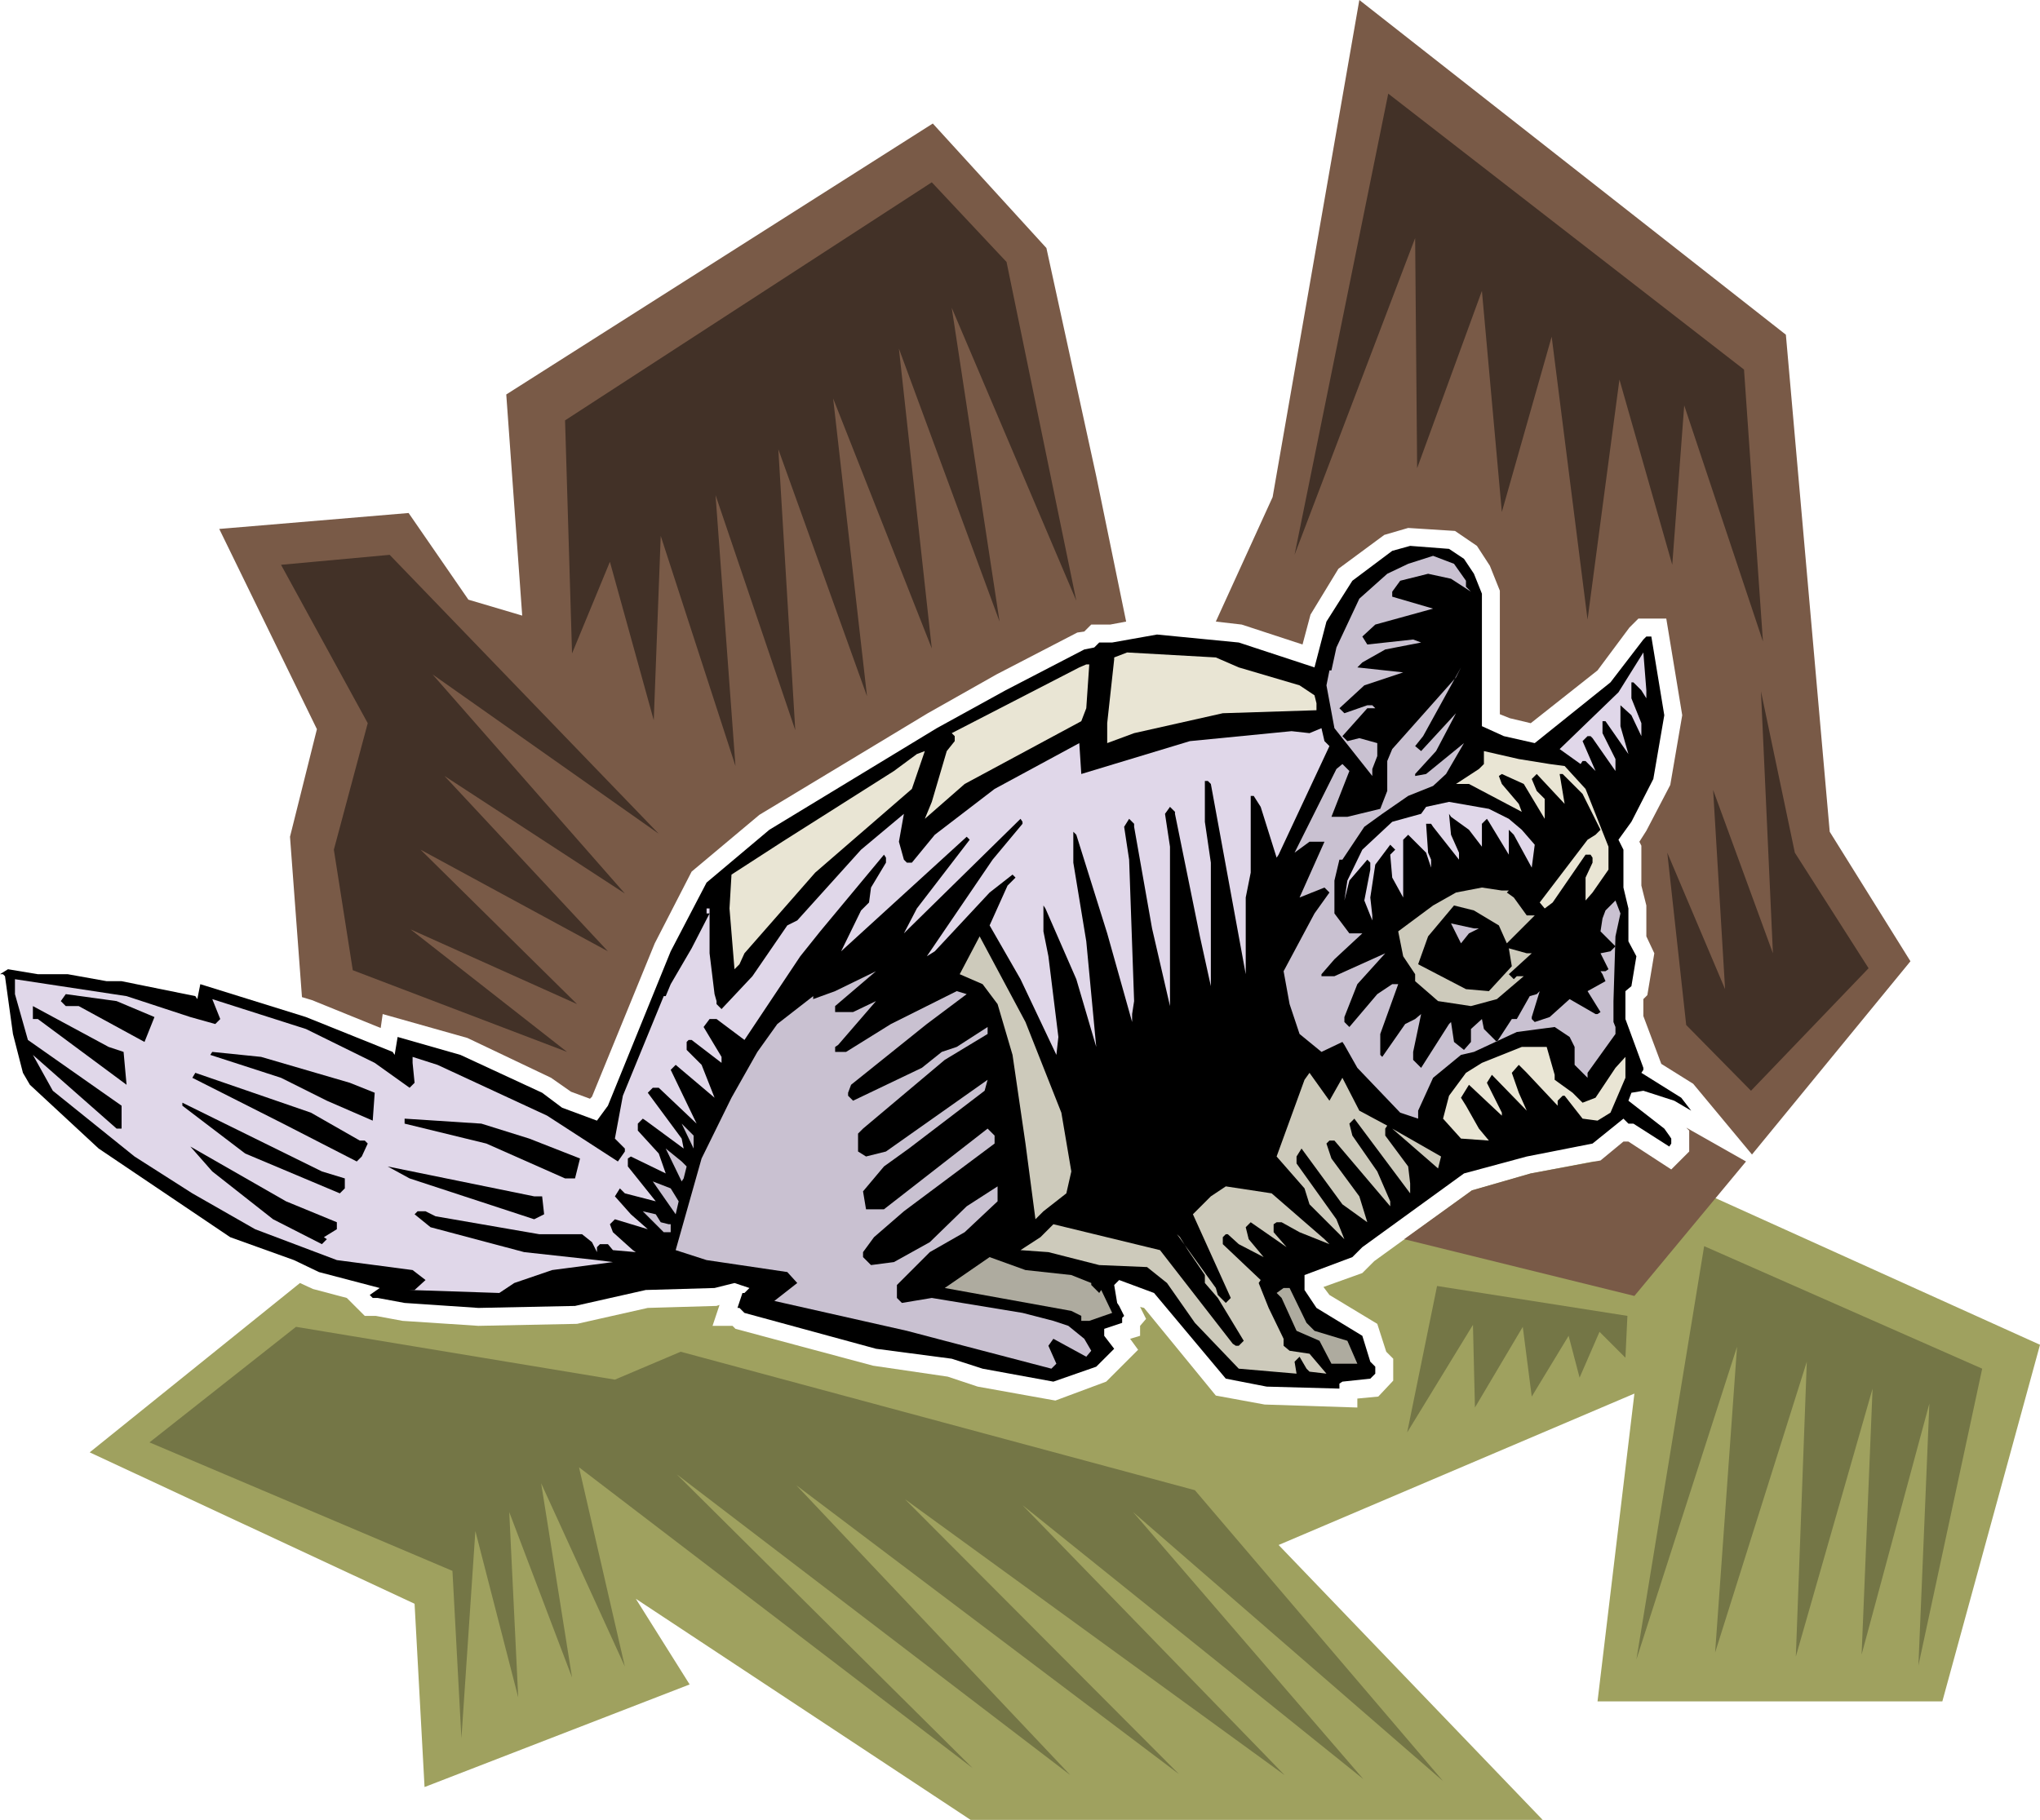 <svg xmlns="http://www.w3.org/2000/svg" fill-rule="evenodd" height="584.16" preserveAspectRatio="none" stroke-linecap="round" viewBox="0 0 2047 1827" width="6.819in"><style>.pen1{stroke:none}.brush3{fill:#000}.brush4{fill:#c9c1d1}.brush5{fill:#e9e5d4}.brush6{fill:#e0d7e9}.brush7{fill:#cdcabb}</style><path class="pen1" style="fill:#9fa15f" d="M301 1288 90 1458l326 152 10 184 266-103-54-86 336 222h574l-265-276 357-152-37 309h346l98-358-407-184h-41l-63 12-59 17-98 71-12 12-39 14 6 8 48 29 9 28 7 7v22l-15 16-21 2v9l-93-3-49-9-72-88-4-1 6 12-6 7v10l-10 3 8 11-32 32-51 19-78-14-30-10-75-11-138-37-3-3h-20l7-21-3 1-69 2-71 16-99 2-76-5-27-5h-11l-18-18-34-9-13-6z"/><path class="pen1" d="m1409 1244 231 57 112-135-60-34 3 3v21l-18 18-43-28h-5l-23 19-70 13-59 17-68 49zm349-85 159-194-81-130-44-499L1364 0l-87 499-57 125 26 3 61 20 8-30 28-46 46-34 24-7 47 3 22 15 13 20 10 25v124l10 4 21 5 67-53 32-43 9-9h28l16 97-12 70-24 46-7 11 2 4v40l5 20v31l8 17-7 42-4 4v17l18 48 32 20 59 71zm-628-535-30-146-50-229-114-125-428 272 16 222-54-16-60-87-190 16 98 201-27 108 12 161 10 3 69 28 2-14 85 24 84 40 20 14 19 7 2-2 63-154 37-72 68-57 169-102 69-39 81-42 7-1 7-7h19l16-3z" style="fill:#795a47"/><path class="pen1 brush3" d="m1469 561 10 15 8 20v133l22 10 31 7 76-61 33-43 3-3h5l13 79-11 64-22 43-13 18 5 10v38l5 21v33l8 15-5 30-6 5v28l18 49v2l-2 3 40 25 10 13-17-10-31-10-12 2-3 8 36 28 5 7 2 3v5l-2 3-36-23h-5l-5-5-31 25-66 13-63 17-102 74-10 10-48 18v15l12 18 46 28 8 26 5 5v7l-5 5-28 3-3 2v5l-73-2-41-8-72-86-35-13-5 5 3 18 2 3 5 10-2 2v5l-18 6v7l10 13-18 18-43 15-71-13-31-10-76-10-132-36-5-5h-2l5-15h2l5-5-15-5-20 5-69 2-71 16-97 2-74-5-27-5h-5l-3-3 10-7-61-16-25-12-64-23-132-89-69-64-7-12-10-39-8-58-2-2H0l8-5 30 5h30l39 7h15l74 15 2 3 3-15 106 33 87 35 2 3 3-18 63 18 82 38 20 15 35 13 11-15 63-155 36-69 63-53 168-102 69-38 79-41 10-2 5-5h13l45-8 82 8 76 25 12-46 26-41 40-30 18-5 39 3 15 10z"/><path class="pen1 brush4" d="M1471 583v6l5 5-20-13-23-5-28 7-8 11v5l41 12-58 16-13 12 5 8 46-5 8 3-36 7-23 13-5 5 46 5-39 13-25 23 5 5 23-8h5l3 3h-8l-25 28 5 5 12-3 18 5v13l-5 13v7l-38-48-8-43 3-15h2l5-23 23-49 28-25 21-10 25-8 21 8 12 17z"/><path class="pen1 brush5" d="m1243 670 61 18 15 10 2 8v7l-94 3-89 20-27 10v-20l7-64v-2l13-5 89 5 23 10z"/><path class="pen1 brush6" d="m1652 701-5-8-8-8h-2v16l10 25v13l-10-21-11-10v21l8 28-23-33h-3v12l13 26v12l-23-33-2-2h-3l-5 5 13 30-10-10h-3l-2 3-21-15 59-57 25-40 3 38v8z"/><path class="pen1 brush5" d="m1090 711-5 13-117 63-40 35 7-17 15-51 8-10v-5l-3-3 128-66 7-3h3l-3 44z"/><path class="pen1 brush4" d="m1420 749 6 5 35-38-20 38-21 23v2l11-2 38-31-18 31-13 12-25 10-26 18-18 13-22 33h-3l-5 21v33l15 20h13l-28 26-13 15v2h13l51-23-28 31-13 33v5l5 5 28-33 15-10h6l-18 50v21l2 2 23-33 10-5 6-5-8 38v8l8 8 28-44 2-2 3 20 10 8 7-8v-13l11-10 2 10 13 13 15-23h5l13-23 7-2 3-3-8 26v2l3 3 15-5 20-18 26 15h2l3-2-13-21 18-10-3-7-2-3h5l3-2-8-16 10-2 5-5-15-15 2-13 3-8 10-10 5 13-5 23-2 65v21l2 5v7l-28 39v5l-13-13v-18l-5-10-15-10-38 5-43 20-13 3-28 23-15 33v8l-18-6-43-45-13-23-2-3-21 10-22-18-10-30-6-33 31-58 15-21-5-5-25 10 25-56h-15l-15 11 42-84 6-5 7 7-18 46h16l33-8 7-18v-30l5-12 64-72 5-10-38 69-8 10z"/><path class="pen1 brush6" d="m1334 749-51 109-2 3-16-51-7-11h-3v77l-5 25v77l-35-191-3-3h-3v41l6 41v124l-11-50-25-123v-2l-5-5-5 7 5 33v160l-18-78-18-102v-3l-5-5-5 8 5 33 5 142-2 13v8l-25-89-31-99-3-3v31l13 79 10 106-20-68-31-71-2-3v26l5 25 10 81-2 18-36-76-31-54 18-40 8-8-3-3-23 18-55 59-8 5 66-97 30-36v-2l-2-3-112 110-5 5 13-25 53-69-3-3-126 115 20-41 8-8 2-15 15-25v-5l-2-3-64 77-20 25-56 84-28-21h-7l-6 8 18 30v6l-30-23h-3l-2 2v8l15 15 13 33-39-33-5 5 26 54-38-36h-6l-5 5 34 46 2 10-38-28-3-2-5 5v7l21 23 7 20-35-17-3 2v8l28 35-31-8-5-5-5 8 16 18 17 15-33-10-5 5 3 8 20 18 3 2-23-2-5-6h-8l-3 3v5l-5-10-10-8h-43l-104-18-10-5h-8l-3 3 16 13 94 25 73 8 16 2-61 8-38 13-15 10-90-3h5l11-10-13-10-38-5-38-5-82-31-63-36-58-37-82-66-20-36 84 74h5v-23l-94-66-13-46v-15l112 17 64 21 25 7 5-5-8-20 94 30 69 34 35 25 5-5-2-20v-6l25 8 110 51 71 46 7-10v-3l-10-10 8-43 41-100h2l5-12 21-36 18-35h-3v-5h3v45l5 41 2 7v3l5 5 31-33 35-51 10-5 64-71 43-36-5 28 5 18 3 3h5l23-28 60-46 85-46 2 31 33-10 76-23 102-10 18 2 12-5 3 13 5 5z"/><path class="pen1 brush5" d="m818 876-71 81-5 11-5 5-5-61 2-34 51-33 112-71 23-17 8-3-13 38-97 84zm737-109 15 2 21 23 23 58v23l-16 23-7 8v-23l7-15v-5l-2-3h-5l-33 48-8 6-5-6 48-63 8-5 5-5-18-36-20-20h-3l5 30-28-30-5 5 5 12 8 8v20l-21-35-22-10-3 2 3 8 17 20 3 8-53-28h-13l23-15 5-5v-13l35 8 31 5z"/><path class="pen1 brush6" d="m1514 822 13 11 13 15-3 23-18-33-5-5v25l-20-33-2-3-5 5v23l-13-17-18-13-2-3 2 21 8 18v7l-26-33-2-3h-5l2 29 3 7v8l-5-15-18-18-5 5v58l-11-20-2-23 5-5-5-5-15 20-5 33 2 18v5l-8-20 6-31v-7l-3-3-18 21-5 20 3-20 15-31 30-28 29-8 5-7 23-5 40 7 20 10z"/><path class="pen1 brush7" d="m1514 894-2 2 7 5 13 18h8l-28 28-8-18-25-15-20-5-26 31-10 28 48 25 23 2 23-25-3-18 18 5h5l-23 21 5 5 3-3h7l-27 23-26 7-33-5-23-20v-7l-12-18-5-25 35-26 23-13 26-5 20 3h7z"/><path class="pen1 brush4" d="m1484 932-10 5-8 10-10-20 23 5h5z"/><path class="pen1 brush7" d="m1065 1117 10 59-5 22-23 18-8 8-10-76-13-89-15-51-15-20-23-10 20-38 46 86 36 91z"/><path class="pen1 brush4" d="M838 1016h18l23-11-38 44-3 2v5h11l45-28 66-33 10 3-40 30-76 61-3 8v3l5 5 69-33 20-16 15-5 31-20v7l-43 26-82 69-5 5v18l8 5 20-5 102-72-3 11-76 58-25 18-21 25 3 18h18l104-81 7 7v8l-91 68-30 26-11 15v5l8 8 23-3 36-20 37-36 31-20v15l-33 31-35 20-33 33v13l5 5 30-5 91 15 31 8 15 5 16 13 7 12-5 6-33-18-5 7 8 18-5 5-107-28-38-10-133-30 23-18-10-11-81-12-31-10 26-92 30-61 26-46 20-28 36-28v3l22-8 41-20-41 35v6z"/><path class="pen1 brush3" d="m155 1021-10 25-66-36H66l-5-5 5-7 51 7 38 16zm-31 35 3 33-89-66h-5v-13l76 41 15 5z"/><path class="pen1 brush5" d="M1560 1079v5l18 13 10 10 13-5 20-30 10-11v21l-15 35-13 8-15-2-18-23h-2l-5 5v5l-31-33-8-8-7 8 7 20 8 18-35-36-5 8 15 30v3l-33-31-8 13 5 8 13 23 10 12-28-2-18-20 6-23 17-23 16-10 40-16h25l8 28z"/><path class="pen1 brush3" d="m351 1087 25 10-2 28-46-20-46-23-71-23 2-3 49 5 89 26zm10 58h5l3 3-6 13-5 5-74-38-91-46 3-5 116 40 49 28z"/><path class="pen1 brush7" d="m1347 1082 17 33 28 15-2 3v7l23 31 2 17v10l-56-75-5 5 3 12 25 36 13 30v5l-56-66h-5l-3 3 5 15 28 38 8 26-25-18-41-56-5 8v7l40 56 8 20 5 5-40-40-5-16-28-32 28-77 5-7 20 28 13-23z"/><path class="pen1 brush3" d="M346 1183v10l-5 5-95-40-63-48v-3l140 69 23 7zm185-40 51 20-5 20h-10l-79-35-82-20v-5l77 5 48 15z"/><path class="pen1 brush4" d="m696 1153-12-25 12 12v13z"/><path class="pen1 brush7" d="m1443 1173-46-40 49 28-3 12z"/><path class="pen1 brush3" d="M338 1227v7l-13 8 3 2-5 5-49-25-61-48-22-25 96 55 51 21z"/><path class="pen1 brush4" d="m689 1171-3 12-2 3-16-33 16 13 5 5z"/><path class="pen1 brush3" d="m544 1201 2 18-10 5-125-41-22-12 147 30h8z"/><path class="pen1 brush4" d="m681 1206-3 13-23-33 18 7 8 13z"/><path class="pen1 brush7" d="m1329 1244 5 5-30-12-18-10h-5l-3 2v8l13 15-36-25-5 5 3 12 15 18-25-13-11-10h-2l-3 3v7l38 36-2 3 10 25 15 31v7l6 5 20 3 17 20-17-2-3-3-7-12-5 5 2 12-58-5-44-46-28-40-20-16-48-2-51-13-28-2 20-13 13-13 107 26 73 94 3 2h3l5-5-26-43-13-15v-8l-17-25-8-13-3-3 39 54 2 7 8 8 5-5-38-84 18-18 15-10 46 7 53 46z"/><path class="pen1 brush4" d="m663 1227 8 2h2v8h-7l-21-21 13 3 5 8z"/><path class="pen1" d="m1075 1280 20 8v2l8 8 2-3 11 23-23 8h-8v-5l-10-5-127-23 45-31 36 13 46 5zm236 48 8 8 33 10 10 23h-26l-12-23-23-10-15-33-5-5 7-5h6l17 35z" style="fill:#aeab9f"/><path class="pen1" d="m354 974-19-121 34-127-87-159 109-10 270 280-227-160 193 220-181-118 164 176-188-102 157 155-167-75 157 123-215-82zm220-318-7-234 368-239 75 80 70 340-125-294 48 315-101-274 33 301-99-251 34 299-89-248 17 282-80-236 20 272-75-231-7 185-44-159-38 92zm725-99 94-463 357 277 19 273-79-237-12 160-53-186-32 241-36-284-50 176-20-222-65 178-2-231-121 318zm374 299 19 173 65 66 118-123-74-116-34-162 12 263-60-164 12 200-58-137z" style="fill:#423127"/><path class="pen1" d="m463 1745-9-168-304-129 147-116 320 53 66-28 516 139 249 292-311-270 231 268-342-275 263 271-381-277 275 276-384-290 275 291-395-302 297 295-395-302 46 200-84-184 31 195-63-166 9 186-43-167-14 208zm949-307 30-147 191 30-2 42-26-26-20 46-11-42-37 61-9-70-48 81-2-83-66 108zm230 228 68-415 279 123-64 298 11-263-68 252 11-267-77 269 11-296-92 292 22-307-101 314z" style="fill:#747646"/></svg>

